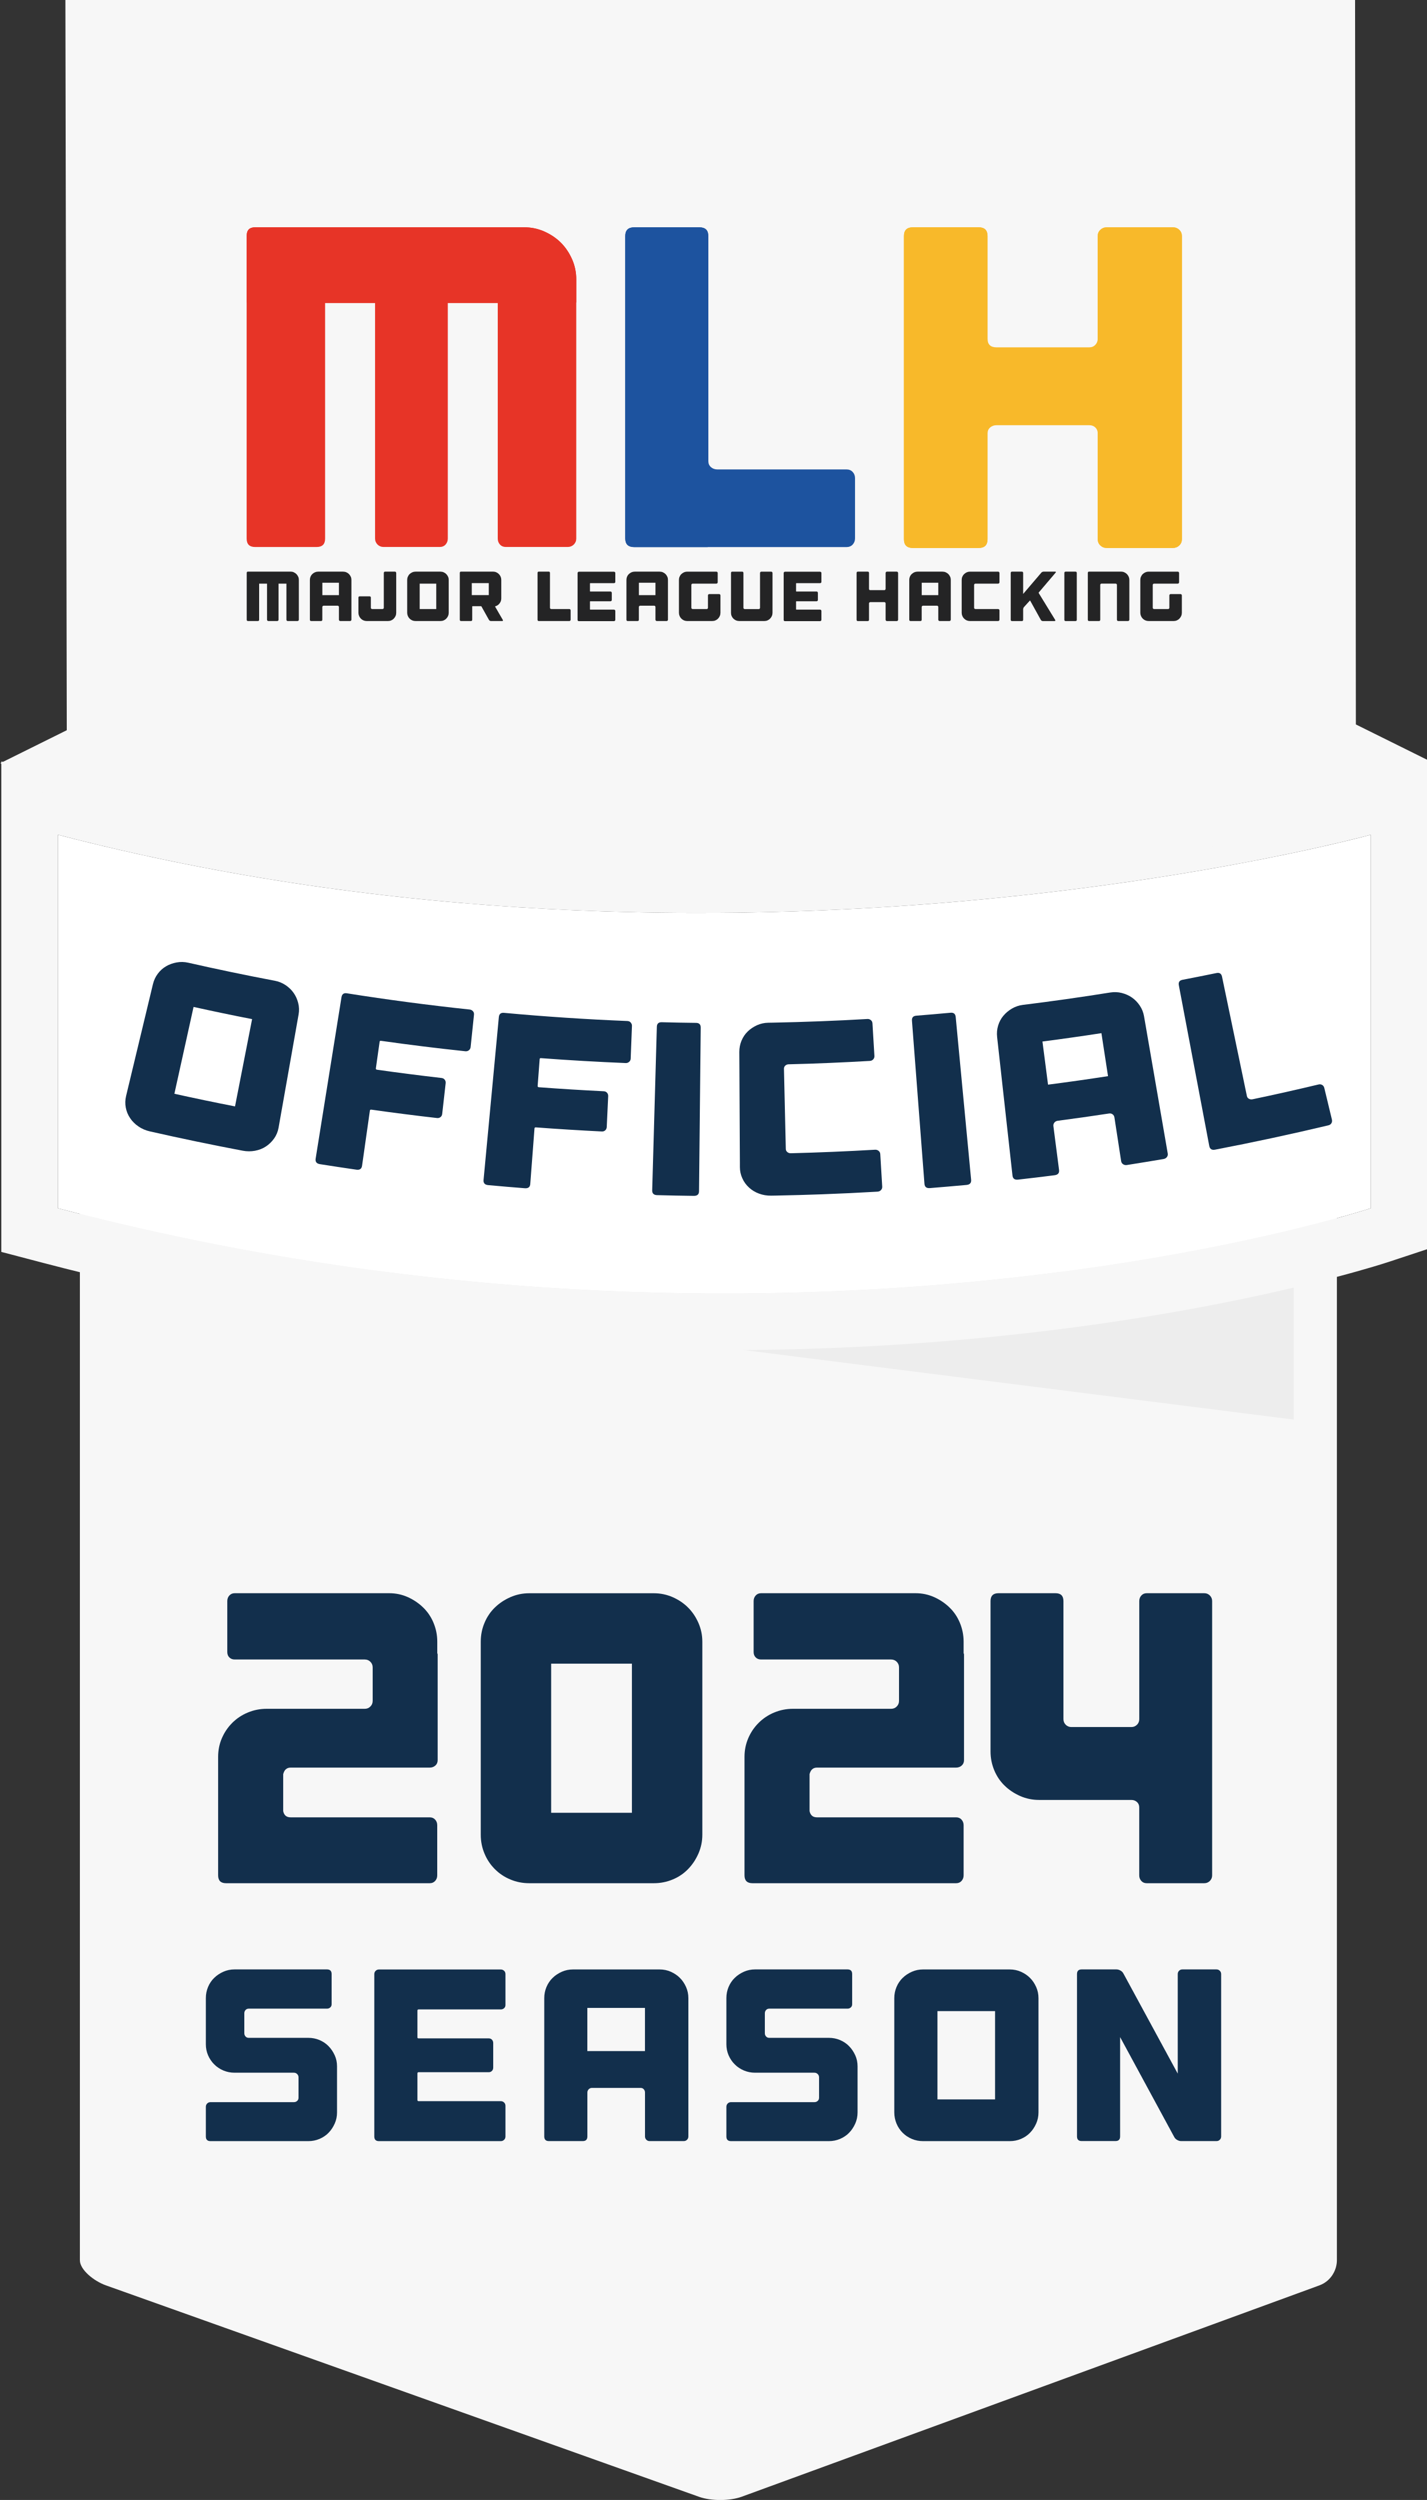 <?xml version="1.0" encoding="UTF-8"?><svg id="White" xmlns="http://www.w3.org/2000/svg" viewBox="0 0 392.79 688"><rect x="0" y="0" width="392.79" height="688" fill="#333333" stroke="none"/><defs><style>.cls-1{fill:#f8b92a;}.cls-2{fill:#f7f7f7;}.cls-3{fill:#fff;}.cls-4{fill:#e73427;}.cls-5{fill:#122f4c;}.cls-6{fill:#242425;}.cls-7{fill:#1d539f;}.cls-8{fill:#e0e0e0;opacity:.42;}</style></defs><path id="Background_Bottom_" class="cls-2" d="m22,267.74c0-2.61,5.56-3.74,9.27-3.74h332.25c3.71,0,4.47,1.14,4.47,3.74v354.3c0,2.61-1.56,5.72-4.85,6.92l-158.98,58.15c-3.3,1.2-8.41,1.21-11.72.03l-163.32-58.21c-3.31-1.19-7.13-4.29-7.13-6.89v-354.3Z"/><g id="Official_Plate"><polygon id="Shadow" class="cls-8" points="356.11 390.68 356.11 350.02 34.47 350.02 356.11 390.68"/><path id="Plate_Background" class="cls-3" d="m377.3,332.51s-159.77,52.82-361.36,0v-102.78c185.96,48.41,361.36,0,361.36,0v102.78Z"/><path id="Plate_Border" class="cls-2" d="m377.3,229.73v102.78s-71.02,23.47-178.08,23.47c-53.54,0-116.08-5.87-183.28-23.47v-102.78c61.98,16.14,122.8,21.52,176.33,21.52,107.07,0,185.02-21.52,185.02-21.52m15.58-20.46l-19.72,5.44c-.84.23-77.47,20.96-180.88,20.96-60.84,0-118.85-7.07-172.41-21.01L.36,209.57v134.96l11.63,3.05c60.74,15.91,123.73,23.98,187.23,23.98,108.32,0,179.97-23.27,182.97-24.26l10.69-3.53v-134.5h0Z"/><g id="Official"><path class="cls-5" d="m75.66,269.91c1.08.2,2.07.61,2.96,1.21.89.6,1.63,1.31,2.2,2.13.58.82,1,1.74,1.26,2.78.26,1.04.3,2.09.11,3.16-1.84,10.4-3.68,20.8-5.52,31.2-.19,1.07-.6,2.05-1.22,2.93-.63.88-1.38,1.61-2.25,2.19-.88.58-1.87.97-2.98,1.18-1.11.21-2.25.21-3.41-.01-8.54-1.62-17.06-3.39-25.56-5.32-1.15-.26-2.2-.71-3.13-1.35-.94-.64-1.71-1.4-2.3-2.29-.6-.89-1-1.85-1.2-2.91-.2-1.05-.17-2.1.08-3.16,2.47-10.27,4.93-20.54,7.4-30.81.25-1.06.7-2.01,1.33-2.86.63-.85,1.39-1.53,2.27-2.05.88-.51,1.85-.87,2.91-1.06,1.06-.2,2.13-.17,3.2.07,7.93,1.8,15.88,3.46,23.86,4.97Zm-6.27,10.56c-5.38-1.05-10.75-2.17-16.11-3.36-1.76,7.97-3.52,15.94-5.28,23.9,5.55,1.23,11.12,2.39,16.69,3.48,1.57-8.01,3.13-16.02,4.7-24.02Z"/><path class="cls-5" d="m130.19,278.29c.22.27.32.59.28.95-.31,2.98-.62,5.95-.93,8.93-.04.36-.2.65-.48.87-.28.22-.61.31-.98.27-7.75-.82-15.48-1.78-23.2-2.87-.23-.03-.36.04-.38.22-.35,2.45-.69,4.89-1.04,7.34-.03.23.07.35.3.39,5.92.84,11.85,1.59,17.79,2.28.37.04.66.2.87.48.21.28.29.59.25.95-.32,2.82-.64,5.63-.95,8.45-.04.36-.19.65-.46.87-.27.22-.59.31-.97.27-6.03-.69-12.06-1.46-18.08-2.31-.24-.03-.37.06-.4.29-.72,5.05-1.43,10.1-2.15,15.15-.12.85-.64,1.21-1.56,1.08-3.35-.48-6.69-.99-10.04-1.52-.92-.15-1.31-.64-1.18-1.5,2.37-14.82,4.75-29.63,7.12-44.45.14-.85.63-1.21,1.49-1.07,11.24,1.78,22.51,3.27,33.81,4.47.36.04.66.2.88.47Z"/><path class="cls-5" d="m173.61,281.42c.24.26.36.57.34.93-.12,2.99-.23,5.98-.35,8.97-.01.36-.15.66-.42.9-.27.24-.58.35-.95.34-7.77-.32-15.54-.77-23.31-1.35-.23-.02-.35.06-.37.24-.19,2.46-.37,4.93-.56,7.39-.02.23.09.35.33.37,5.95.45,11.91.82,17.88,1.11.38.02.67.16.9.42.22.26.33.57.31.93-.13,2.83-.27,5.66-.4,8.49-.02.36-.15.66-.4.9-.25.24-.57.35-.95.33-6.06-.3-12.11-.67-18.16-1.13-.24-.02-.37.09-.38.31-.39,5.09-.77,10.17-1.16,15.26-.06.86-.56,1.25-1.49,1.18-3.37-.26-6.73-.55-10.1-.86-.93-.09-1.35-.56-1.27-1.42,1.4-14.94,2.81-29.88,4.21-44.82.08-.86.55-1.25,1.42-1.17,11.31,1.04,22.64,1.79,33.97,2.25.36.01.67.15.91.41Z"/><path class="cls-5" d="m192.41,327.83c0,.86-.48,1.29-1.41,1.28-3.37-.04-6.75-.11-10.12-.2-.93-.02-1.38-.47-1.36-1.33.43-15,.86-30,1.28-45,.02-.86.47-1.28,1.34-1.26,3.15.08,6.3.15,9.45.18.87.01,1.3.45,1.29,1.31-.16,15-.31,30.01-.47,45.01Z"/><path class="cls-5" d="m216.15,293.27c-.25.23-.37.53-.36.89.17,7.34.34,14.68.51,22.03,0,.36.15.65.42.87.27.22.6.33.98.32,7.72-.2,15.44-.52,23.15-.97.39-.02.72.08,1,.32.28.23.43.53.45.89.18,2.99.36,5.97.54,8.96.02.36-.1.68-.35.94-.25.27-.58.41-.97.43-5.1.3-10.21.54-15.32.73-4.2.15-8.41.27-12.61.35-.44,0-.88.02-1.32.02-1.17.02-2.29-.17-3.34-.56-1.06-.39-1.98-.95-2.76-1.67-.79-.72-1.4-1.56-1.84-2.54-.44-.97-.67-2-.67-3.09,0-.41,0-.82,0-1.22,0-1.65-.02-3.31-.03-4.96-.03-5.28-.06-10.56-.08-15.84,0-1.47-.02-2.95-.02-4.42,0-1.75-.02-3.49-.03-5.24,0-1.09.2-2.12.6-3.1.41-.98.97-1.82,1.7-2.53.73-.71,1.58-1.28,2.56-1.73.98-.44,2.01-.67,3.11-.69.41,0,.82-.01,1.23-.02,8.7-.17,17.39-.5,26.07-1.01.37-.02.68.09.95.32.27.23.41.53.43.89.18,2.99.36,5.97.54,8.96.02.36-.09.68-.33.94-.24.26-.55.41-.92.43-7.44.43-14.89.75-22.35.93-.37,0-.68.13-.93.36Z"/><path class="cls-5" d="m267.31,324.68c.08.86-.34,1.33-1.27,1.42-3.36.31-6.73.6-10.09.87-.93.07-1.42-.32-1.49-1.18-1.15-14.96-2.29-29.92-3.44-44.88-.07-.86.33-1.32,1.2-1.39,3.14-.25,6.28-.52,9.42-.81.86-.08,1.34.31,1.42,1.16,1.42,14.94,2.83,29.88,4.25,44.82Z"/><path class="cls-5" d="m305.61,273.14c1.09-.17,2.15-.13,3.19.14,1.04.27,1.97.68,2.79,1.26.82.57,1.53,1.3,2.13,2.19.6.89.99,1.86,1.18,2.94,2.18,12.6,4.35,25.2,6.53,37.79.06.36-.02.68-.24.97-.22.29-.53.47-.92.54-3.36.57-6.73,1.12-10.09,1.65-.39.06-.74-.01-1.04-.22-.31-.2-.49-.49-.54-.85-.62-4.01-1.24-8.02-1.85-12.03-.06-.36-.22-.64-.5-.85-.28-.21-.6-.29-.98-.23-4.7.72-9.41,1.38-14.12,2-.38.05-.69.22-.92.5-.23.28-.32.6-.28.96.52,4.02,1.04,8.05,1.56,12.07.11.85-.3,1.34-1.22,1.46-3.35.43-6.71.83-10.07,1.21-.93.1-1.43-.27-1.53-1.13-1.41-12.71-2.82-25.41-4.23-38.12-.12-1.08-.03-2.13.28-3.14.3-1.01.78-1.91,1.43-2.69.65-.78,1.44-1.44,2.36-1.99.93-.54,1.93-.88,3.02-1.02,8.03-.99,16.05-2.13,24.06-3.41Zm-.62,23.02c-.61-3.94-1.21-7.89-1.82-11.83-5.4.83-10.81,1.6-16.23,2.3.51,3.96,1.02,7.91,1.54,11.87,5.51-.71,11.02-1.49,16.51-2.34Z"/><path class="cls-5" d="m362.94,298.45c.38-.09.71-.04,1.01.14.29.19.48.46.57.81.7,2.91,1.4,5.82,2.1,8.73.08.35.04.68-.14.98-.18.3-.46.5-.85.59-10.35,2.46-20.73,4.69-31.15,6.69-.92.18-1.46-.16-1.62-1.01-2.79-14.74-5.59-29.49-8.38-44.23-.16-.85.19-1.35,1.04-1.51,3.11-.6,6.21-1.21,9.31-1.85.85-.18,1.37.16,1.54,1,2.28,10.94,4.56,21.88,6.84,32.82.07.36.26.62.57.78.31.17.65.21,1.03.13,6.06-1.27,12.1-2.63,18.14-4.07Z"/></g></g><g id="Background_Top_"><path class="cls-2" d="m393.12,209.24l-19.91-9.87-.22-199.37H18l.38,200.96L.11,210.02l18.27,12.69v.28h.41l1.12.78.08-.78h6.16s170.42,51.17,344.48.78h2.6v-.74s.08-.02.11-.03l19.79-13.75Z"/></g><g id="Season"><path class="cls-5" d="m87.94,561.43c.97.41,1.8.97,2.5,1.69.7.72,1.26,1.55,1.69,2.5.43.94.64,1.96.64,3.04v12.69c0,1.08-.21,2.1-.64,3.07-.43.97-.99,1.81-1.69,2.53-.7.72-1.53,1.28-2.5,1.69-.97.41-1.99.61-3.07.61h-26.93c-.86,0-1.28-.43-1.28-1.28v-8.17c0-.36.12-.66.37-.91.25-.25.55-.37.91-.37h22.95c.36,0,.66-.11.91-.34.25-.22.37-.52.37-.88v-5.6c0-.36-.12-.66-.37-.91-.25-.25-.55-.37-.91-.37h-16.33c-1.08,0-2.1-.2-3.07-.61-.97-.41-1.81-.97-2.53-1.69-.72-.72-1.28-1.55-1.69-2.5-.41-.95-.61-1.96-.61-3.04v-12.69c0-1.08.2-2.1.61-3.07.4-.97.97-1.8,1.69-2.5.72-.7,1.56-1.26,2.53-1.69.97-.43,1.99-.64,3.07-.64h25.44c.85,0,1.28.43,1.28,1.28v8.3c0,.36-.12.65-.37.88-.25.23-.55.34-.91.34h-21.53c-.36,0-.65.12-.88.37-.23.25-.34.55-.34.91v5.47c0,.36.11.66.34.91.22.25.52.37.88.37h16.4c1.08,0,2.1.2,3.07.61Z"/><path class="cls-5" d="m138.76,542.37c.25.25.37.55.37.91v8.5c0,.36-.12.65-.37.88-.25.23-.55.34-.91.34h-22.61c-.23,0-.34.11-.34.34v7.36c0,.18.11.27.34.27h19.3c.36,0,.65.12.88.37.22.25.34.55.34.91v6.75c0,.36-.11.67-.34.91-.23.25-.52.37-.88.37h-19.3c-.23,0-.34.11-.34.34v7.29c0,.23.11.34.34.34h22.61c.36,0,.66.12.91.37.25.25.37.55.37.91v8.44c0,.36-.12.66-.37.91-.25.25-.55.37-.91.37h-33.54c-.86,0-1.28-.43-1.28-1.28v-44.68c0-.36.12-.66.37-.91.25-.25.55-.37.91-.37h33.54c.36,0,.66.12.91.37Z"/><path class="cls-5" d="m181.58,542c1.08,0,2.1.21,3.07.64.97.43,1.8.99,2.5,1.69.7.7,1.26,1.53,1.69,2.5.43.97.64,1.99.64,3.07v38.06c0,.36-.12.66-.37.91-.25.25-.55.37-.91.37h-9.38c-.36,0-.66-.12-.91-.37-.25-.25-.37-.55-.37-.91v-12.08c0-.36-.11-.66-.34-.91-.23-.25-.52-.37-.88-.37h-13.36c-.36,0-.66.12-.91.37-.25.25-.37.55-.37.91v12.08c0,.86-.43,1.28-1.28,1.28h-9.31c-.85,0-1.28-.43-1.28-1.28v-38.06c0-1.08.2-2.1.61-3.07.41-.97.97-1.8,1.69-2.5.72-.7,1.56-1.26,2.53-1.69.97-.43,1.99-.64,3.07-.64h23.89Zm-4.05,22.47v-11.88h-15.86v11.88h15.86Z"/><path class="cls-5" d="m231.22,561.43c.97.41,1.8.97,2.5,1.69s1.26,1.55,1.69,2.5c.43.94.64,1.96.64,3.04v12.69c0,1.08-.21,2.1-.64,3.07s-.99,1.81-1.69,2.53c-.7.72-1.53,1.28-2.5,1.69-.97.41-1.99.61-3.07.61h-26.93c-.86,0-1.28-.43-1.28-1.28v-8.17c0-.36.12-.66.37-.91.25-.25.55-.37.91-.37h22.95c.36,0,.66-.11.91-.34.25-.22.37-.52.37-.88v-5.6c0-.36-.12-.66-.37-.91-.25-.25-.55-.37-.91-.37h-16.33c-1.08,0-2.1-.2-3.07-.61-.97-.41-1.81-.97-2.53-1.69-.72-.72-1.28-1.55-1.69-2.5-.41-.95-.61-1.96-.61-3.04v-12.69c0-1.08.2-2.1.61-3.07.4-.97.97-1.8,1.69-2.5.72-.7,1.56-1.26,2.53-1.69.97-.43,1.99-.64,3.07-.64h25.44c.86,0,1.28.43,1.28,1.28v8.3c0,.36-.12.65-.37.88-.25.23-.55.34-.91.34h-21.53c-.36,0-.65.12-.88.37-.22.25-.34.55-.34.91v5.47c0,.36.11.66.34.91.22.25.52.37.88.37h16.4c1.08,0,2.1.2,3.07.61Z"/><path class="cls-5" d="m277.95,542c1.08,0,2.1.21,3.07.64.97.43,1.8.99,2.5,1.69.7.7,1.26,1.53,1.69,2.5.43.97.64,1.99.64,3.07v31.45c0,1.08-.21,2.1-.64,3.07-.43.97-.99,1.81-1.69,2.53-.7.72-1.53,1.28-2.5,1.69s-1.99.61-3.07.61h-23.89c-1.08,0-2.1-.2-3.07-.61-.97-.41-1.81-.97-2.53-1.69-.72-.72-1.28-1.56-1.69-2.53-.4-.97-.61-1.99-.61-3.07v-31.45c0-1.08.2-2.1.61-3.07.41-.97.97-1.8,1.69-2.5.72-.7,1.56-1.26,2.53-1.69.97-.43,1.99-.64,3.07-.64h23.89Zm-4.05,11.47h-15.86v24.3h15.86v-24.3Z"/><path class="cls-5" d="m335.76,542.37c.25.25.37.55.37.91v44.68c0,.36-.12.66-.37.91-.25.25-.55.37-.91.37h-9.72c-.36,0-.72-.1-1.08-.3s-.63-.46-.81-.78l-14.92-27.54v27.33c0,.86-.43,1.28-1.28,1.28h-9.31c-.86,0-1.28-.43-1.28-1.28v-44.68c0-.85.43-1.28,1.28-1.28h9.58c.36,0,.72.1,1.08.3.36.2.63.46.81.78l14.98,27.6v-27.4c0-.36.12-.66.37-.91.25-.25.55-.37.91-.37h9.38c.36,0,.66.12.91.37Z"/></g><g id="MLH_Logo"><path class="cls-6" d="m80.87,157.5c.28.12.52.29.72.49s.36.44.49.72.18.57.18.88v10.95c0,.1-.04.19-.11.26s-.16.11-.26.11h-2.7c-.1,0-.19-.04-.25-.11s-.1-.16-.1-.26v-9.92h-2.17v9.92c0,.1-.03.19-.1.26s-.15.11-.25.11h-2.45c-.1,0-.19-.04-.26-.11-.07-.07-.11-.16-.11-.26v-9.92h-2.17v9.92c0,.25-.12.37-.37.37h-2.68c-.25,0-.37-.12-.37-.37v-12.86c0-.25.12-.37.37-.37h11.71c.31,0,.61.06.88.18Z"/><path class="cls-6" d="m94.45,157.32c.31,0,.61.06.89.18.28.12.52.29.72.49s.36.44.49.72.18.57.18.88v10.95c0,.1-.04.19-.11.26-.07.07-.16.11-.26.11h-2.7c-.1,0-.19-.04-.26-.11s-.11-.16-.11-.26v-3.48c0-.1-.03-.19-.1-.26s-.15-.11-.25-.11h-3.85c-.1,0-.19.04-.26.11s-.11.16-.11.26v3.48c0,.25-.12.37-.37.37h-2.68c-.24,0-.37-.12-.37-.37v-10.95c0-.31.06-.61.17-.88.12-.28.28-.52.49-.72.21-.2.45-.36.73-.49.28-.12.57-.18.88-.18h6.88Zm-1.16,6.47v-3.42h-4.56v3.42h4.56Z"/><path class="cls-6" d="m108.95,157.43c.07.07.11.16.11.26v10.95c0,.31-.06.61-.18.88-.12.28-.29.52-.49.73-.2.21-.44.37-.72.49-.28.12-.57.17-.88.17h-5.85c-.31,0-.61-.06-.88-.17-.28-.12-.52-.28-.73-.49-.21-.21-.37-.45-.49-.73s-.18-.57-.18-.88v-4.16c0-.25.12-.37.37-.37h2.68c.24,0,.37.12.37.37v2.78c0,.1.03.19.11.25.07.06.16.1.26.1h2.82c.1,0,.19-.03.26-.1s.11-.15.11-.25v-9.58c0-.1.03-.19.1-.26s.15-.11.25-.11h2.7c.1,0,.19.04.26.11Z"/><path class="cls-6" d="m121.24,157.32c.31,0,.61.06.88.18.28.12.52.29.72.49s.36.44.49.72.18.57.18.88v9.05c0,.31-.06.61-.18.88s-.28.52-.49.73c-.2.21-.44.37-.72.49-.28.12-.57.17-.88.17h-6.88c-.31,0-.61-.06-.88-.17-.28-.12-.52-.28-.73-.49-.21-.21-.37-.45-.49-.73s-.18-.57-.18-.88v-9.05c0-.31.06-.61.18-.88s.28-.52.49-.72.45-.36.73-.49c.28-.12.57-.18.88-.18h6.88Zm-1.16,3.3h-4.56v6.99h4.56v-6.99Z"/><path class="cls-6" d="m138.41,170.6c.05.09.06.17.02.22-.04.06-.11.09-.21.09h-3.09c-.1,0-.21-.03-.31-.09-.1-.06-.18-.13-.23-.22l-2.06-3.69c-.03-.05-.07-.08-.14-.08h-2.31c-.06,0-.1.03-.1.1v3.61c0,.25-.12.37-.37.37h-2.68c-.25,0-.37-.12-.37-.37v-12.86c0-.25.12-.37.37-.37h8.78c.31,0,.61.06.88.18.28.12.52.29.72.49s.36.44.49.72c.12.28.18.57.18.88v5.11c0,.49-.15.94-.44,1.33-.29.4-.66.66-1.12.81l-.06.02c-.09.03-.11.06-.06.12l.02.04,2.08,3.59Zm-3.87-10.12h-4.68v3.3h4.68v-3.3Z"/><path class="cls-6" d="m156.72,167.61c.1,0,.19.04.25.11s.1.16.1.26v2.56c0,.1-.03.19-.1.26s-.15.11-.25.11h-8.39c-.25,0-.37-.12-.37-.37v-12.86c0-.25.12-.37.37-.37h2.68c.25,0,.37.12.37.37v9.58c0,.1.03.19.11.25s.16.1.26.1h4.97Z"/><path class="cls-6" d="m169.26,157.43c.07.07.11.16.11.26v2.45c0,.1-.04.19-.11.25-.07.06-.16.1-.26.1h-6.51c-.06,0-.1.03-.1.1v2.12c0,.05.03.08.1.08h5.56c.1,0,.19.04.25.11s.1.16.1.26v1.94c0,.1-.03.19-.1.26s-.15.11-.25.11h-5.56c-.06,0-.1.03-.1.1v2.1c0,.06.03.1.1.1h6.51c.1,0,.19.04.26.11.07.07.11.16.11.26v2.43c0,.1-.04.19-.11.26-.07.07-.16.11-.26.11h-9.65c-.25,0-.37-.12-.37-.37v-12.86c0-.1.04-.19.11-.26s.16-.11.26-.11h9.65c.1,0,.19.04.26.11Z"/><path class="cls-6" d="m181.58,157.32c.31,0,.61.06.89.18.28.12.52.29.72.49s.36.44.49.72.18.57.18.88v10.95c0,.1-.04.19-.11.26-.07.07-.16.11-.26.11h-2.7c-.1,0-.19-.04-.26-.11s-.11-.16-.11-.26v-3.48c0-.1-.03-.19-.1-.26s-.15-.11-.25-.11h-3.85c-.1,0-.19.04-.26.11s-.11.16-.11.26v3.48c0,.25-.12.37-.37.37h-2.68c-.24,0-.37-.12-.37-.37v-10.95c0-.31.06-.61.17-.88.12-.28.28-.52.49-.72.21-.2.45-.36.73-.49.28-.12.57-.18.88-.18h6.88Zm-1.16,6.47v-3.42h-4.56v3.42h4.56Z"/><path class="cls-6" d="m198.2,163.6c.07.07.11.16.11.26v4.78c0,.31-.06.61-.18.88s-.28.52-.49.73c-.2.21-.44.37-.72.49-.28.12-.57.17-.88.17h-6.88c-.31,0-.61-.06-.88-.17-.28-.12-.52-.28-.73-.49-.21-.21-.37-.45-.49-.73s-.18-.57-.18-.88v-9.05c0-.31.06-.61.18-.88s.28-.52.49-.72.45-.36.73-.49c.28-.12.57-.18.88-.18h8.02c.1,0,.19.04.26.11s.11.16.11.26v2.56c0,.1-.04.19-.11.26s-.16.11-.26.11h-6.51c-.1,0-.19.03-.26.1s-.11.15-.11.25v6.29c0,.1.04.19.11.25s.16.1.26.1h3.85c.1,0,.19-.03.25-.1s.1-.15.1-.25v-3.4c0-.1.03-.19.11-.26s.16-.11.26-.11h2.7c.1,0,.19.04.26.11Z"/><path class="cls-6" d="m212.53,157.43c.07.07.11.16.11.26v10.95c0,.31-.06.61-.18.88s-.28.52-.49.73c-.2.21-.44.37-.72.49-.28.12-.57.17-.89.17h-6.88c-.31,0-.61-.06-.88-.17-.28-.12-.52-.28-.73-.49-.21-.21-.37-.45-.49-.73-.12-.28-.17-.57-.17-.88v-10.95c0-.25.12-.37.37-.37h2.68c.24,0,.37.12.37.37v9.58c0,.1.04.19.11.25s.16.1.26.1h3.85c.1,0,.19-.03.25-.1s.1-.15.1-.25v-9.58c0-.1.04-.19.11-.26s.16-.11.26-.11h2.7c.1,0,.19.04.26.11Z"/><path class="cls-6" d="m225.99,157.43c.07.07.11.16.11.26v2.45c0,.1-.04.19-.11.25-.07.06-.16.1-.26.1h-6.51c-.06,0-.1.03-.1.1v2.12c0,.05.03.08.1.08h5.56c.1,0,.19.04.25.11s.1.16.1.26v1.94c0,.1-.03.19-.1.26s-.15.11-.25.11h-5.56c-.06,0-.1.03-.1.1v2.1c0,.06.03.1.1.1h6.51c.1,0,.19.04.26.11.07.07.11.16.11.26v2.43c0,.1-.04.19-.11.26-.07.07-.16.11-.26.11h-9.65c-.25,0-.37-.12-.37-.37v-12.86c0-.1.04-.19.11-.26s.16-.11.26-.11h9.65c.1,0,.19.04.26.11Z"/><path class="cls-6" d="m246.84,157.32c.1,0,.19.04.26.11s.11.16.11.26v12.86c0,.1-.03.19-.11.26s-.16.11-.26.11h-2.7c-.1,0-.19-.04-.26-.11s-.11-.16-.11-.26v-4.49c0-.1-.03-.19-.1-.25s-.15-.1-.25-.1h-3.85c-.1,0-.19.03-.26.1s-.11.15-.11.25v4.49c0,.25-.12.37-.37.37h-2.68c-.25,0-.37-.12-.37-.37v-12.86c0-.25.12-.37.37-.37h2.68c.25,0,.37.12.37.37v4.35c0,.25.12.37.37.37h3.85c.1,0,.19-.04.25-.11s.1-.16.1-.26v-4.35c0-.1.04-.19.11-.26s.16-.11.26-.11h2.7Z"/><path class="cls-6" d="m259.43,157.32c.31,0,.61.06.89.18.28.12.52.29.72.49s.36.44.49.72.18.57.18.88v10.95c0,.1-.04.19-.11.26-.07.07-.16.11-.26.11h-2.7c-.1,0-.19-.04-.26-.11s-.11-.16-.11-.26v-3.48c0-.1-.03-.19-.1-.26s-.15-.11-.25-.11h-3.85c-.1,0-.19.04-.26.11s-.11.16-.11.26v3.48c0,.25-.12.37-.37.37h-2.68c-.24,0-.37-.12-.37-.37v-10.95c0-.31.06-.61.17-.88.12-.28.28-.52.49-.72.21-.2.45-.36.73-.49.28-.12.57-.18.88-.18h6.88Zm-1.16,6.47v-3.42h-4.56v3.42h4.56Z"/><path class="cls-6" d="m268.24,160.72c-.07.06-.11.15-.11.25v6.29c0,.1.03.19.11.25s.16.1.26.1h6.24c.1,0,.19.04.26.11s.11.16.11.26v2.56c0,.1-.03.19-.11.26s-.16.11-.26.11h-7.75c-.31,0-.61-.06-.88-.17-.28-.12-.52-.28-.73-.49-.21-.21-.37-.45-.49-.73-.12-.28-.18-.57-.18-.88v-9.05c0-.31.06-.61.18-.88.12-.28.28-.52.49-.72s.45-.36.73-.49c.28-.12.57-.18.88-.18h7.75c.1,0,.19.04.26.11s.11.16.11.26v2.56c0,.1-.03.19-.11.26s-.16.11-.26.11h-6.24c-.1,0-.19.03-.26.1Z"/><path class="cls-6" d="m285.92,163.05s-.05.08-.02.14l4.55,7.42c.05.09.06.17.02.22-.04.06-.11.09-.21.09h-3.22c-.1,0-.21-.03-.31-.09-.1-.06-.18-.13-.23-.22l-2.93-5.3c-.04-.06-.07-.07-.1-.02l-1.61,1.77c-.06.07-.12.16-.16.28-.05.12-.07.24-.07.34v2.87c0,.25-.12.37-.37.37h-2.68c-.25,0-.37-.12-.37-.37v-12.86c0-.25.12-.37.37-.37h2.68c.25,0,.37.12.37.37v5.77l5.01-5.87c.06-.08.15-.14.27-.19.12-.05.23-.08.33-.08h3.22c.1,0,.16.03.18.08.02.05,0,.12-.07.19l-4.64,5.46Z"/><path class="cls-6" d="m296.39,170.55c0,.25-.12.37-.37.37h-2.68c-.25,0-.37-.12-.37-.37v-12.86c0-.25.12-.37.37-.37h2.68c.25,0,.37.12.37.37v12.86Z"/><path class="cls-6" d="m309.47,157.5c.28.12.52.29.72.49s.36.44.49.72c.12.28.18.57.18.88v10.95c0,.1-.03.19-.11.26s-.16.11-.26.11h-2.7c-.1,0-.19-.04-.25-.11s-.1-.16-.1-.26v-9.58c0-.1-.04-.19-.11-.25s-.16-.1-.26-.1h-3.85c-.1,0-.19.03-.26.1s-.11.15-.11.25v9.58c0,.25-.12.37-.37.37h-2.68c-.25,0-.37-.12-.37-.37v-12.86c0-.25.12-.37.37-.37h8.78c.31,0,.61.06.88.18Z"/><path class="cls-6" d="m325.2,163.6c.07.07.11.16.11.26v4.78c0,.31-.06.61-.18.88s-.28.52-.49.73c-.2.21-.44.37-.72.49-.28.12-.57.17-.88.17h-6.88c-.31,0-.61-.06-.88-.17-.28-.12-.52-.28-.73-.49-.21-.21-.37-.45-.49-.73s-.18-.57-.18-.88v-9.05c0-.31.06-.61.18-.88s.28-.52.49-.72.45-.36.73-.49c.28-.12.57-.18.88-.18h8.02c.1,0,.19.04.26.11s.11.16.11.26v2.56c0,.1-.04.19-.11.26s-.16.11-.26.11h-6.51c-.1,0-.19.03-.26.1s-.11.15-.11.25v6.29c0,.1.04.19.11.25s.16.1.26.1h3.85c.1,0,.19-.03.25-.1s.1-.15.1-.25v-3.4c0-.1.03-.19.11-.26s.16-.11.26-.11h2.7c.1,0,.19.04.26.11Z"/><path class="cls-4" d="m149.84,63.72c1.76.78,3.27,1.8,4.54,3.06,1.27,1.27,2.29,2.78,3.07,4.53.78,1.76,1.17,3.61,1.17,5.57v71.33c0,.65-.23,1.21-.68,1.65s-1,.67-1.66.67h-17.06c-.66,0-1.19-.22-1.6-.67-.41-.45-.61-1-.61-1.65v-64.84h-13.75v64.84c0,.65-.21,1.21-.61,1.65-.41.45-.94.67-1.6.67h-15.47c-.66,0-1.21-.22-1.66-.67-.45-.45-.68-1-.68-1.65v-64.84h-13.75v64.84c0,1.55-.78,2.33-2.33,2.33h-16.94c-1.56,0-2.33-.78-2.33-2.33v-83.33c0-1.55.78-2.33,2.33-2.33h74.02c1.96,0,3.82.39,5.58,1.16Z"/><path class="cls-4" d="m149.84,63.72c1.76.78,3.27,1.8,4.54,3.06,1.27,1.27,2.29,2.78,3.07,4.53.78,1.76,1.17,3.61,1.17,5.57v6.36l-21.6.13h-47.5l-21.6-.13v-18.36c0-1.55.78-2.33,2.33-2.33h74.02c1.96,0,3.82.39,5.58,1.16Z"/><path class="cls-7" d="m233.01,129.19c.69,0,1.26.23,1.69.69.43.46.65,1.03.65,1.7v16.59c0,.67-.22,1.24-.65,1.7-.43.46-1,.69-1.69.69h-58.44c-1.65,0-2.47-.8-2.47-2.39v-83.22c0-1.59.82-2.39,2.47-2.39h17.94c1.65,0,2.47.8,2.47,2.39v61.98c0,.67.24,1.22.72,1.63.48.42,1.06.63,1.76.63h35.55Z"/><path class="cls-7" d="m194.8,150.56h-20.23c-1.64,0-2.46-.8-2.46-2.39v-83.22c0-1.59.82-2.39,2.46-2.39h17.9c1.64,0,2.46.8,2.46,2.39v61.98c0,.67-.13,23.63-.13,23.63Z"/><path class="cls-1" d="m322.83,62.56c.7,0,1.29.23,1.77.69.48.46.72,1.03.72,1.7v83.46c0,.67-.24,1.24-.72,1.7-.48.46-1.07.69-1.77.69h-18.18c-.7,0-1.29-.23-1.77-.69-.48-.46-.72-1.03-.72-1.7v-29.12c0-.67-.22-1.22-.65-1.64-.44-.42-1-.63-1.7-.63h-25.5c-.7,0-1.29.21-1.77.63-.48.42-.72.97-.72,1.64v29.12c0,1.6-.83,2.4-2.48,2.4h-18.05c-1.66,0-2.48-.8-2.48-2.4v-83.46c0-1.6.83-2.4,2.48-2.4h18.05c1.65,0,2.48.8,2.48,2.4v28.24c0,1.6.83,2.4,2.48,2.4h25.5c.7,0,1.26-.23,1.7-.69.44-.46.65-1.03.65-1.7v-28.24c0-.67.24-1.24.72-1.7.48-.46,1.07-.69,1.77-.69h18.18Z"/><path class="cls-1" d="m271.83,119.29v29.12c0,1.6-.83,2.4-2.48,2.4h-18.05c-1.66,0-2.48-.8-2.48-2.4v-83.46c0-1.6.83-2.4,2.48-2.4h18.05c1.65,0,2.48.8,2.48,2.4v54.34Z"/><path class="cls-1" d="m322.83,62.56c.7,0,1.29.23,1.77.69.48.46.72,1.03.72,1.7v83.46c0,.67-.24,1.24-.72,1.7-.48.46-1.07.69-1.77.69h-18.18c-.7,0-1.29-.23-1.77-.69-.48-.46-.72-1.03-.72-1.7v-83.46c0-.67.24-1.24.72-1.7.48-.46,1.07-.69,1.77-.69h18.18Z"/></g><path class="cls-5" d="m77.95,488.28v10.15c.23,1.14.91,1.71,2.05,1.71h38.3c.61,0,1.1.21,1.48.63.38.42.57.93.57,1.54v13.79c0,.61-.19,1.12-.57,1.54-.38.42-.87.63-1.48.63h-56.09c-1.44,0-2.17-.72-2.17-2.17v-32.6c0-1.82.34-3.53,1.03-5.13s1.63-3,2.85-4.22c1.22-1.22,2.64-2.17,4.28-2.85,1.63-.68,3.36-1.03,5.19-1.03h27.02c.61,0,1.12-.21,1.54-.63.42-.42.63-.93.63-1.54v-9.23c0-.61-.21-1.12-.63-1.54-.42-.42-.93-.63-1.54-.63h-35.8c-.61,0-1.1-.19-1.48-.57-.38-.38-.57-.87-.57-1.48v-14.02c0-.61.19-1.12.57-1.54.38-.42.87-.63,1.48-.63h42.52c1.82,0,3.53.36,5.13,1.08,1.6.72,3,1.67,4.22,2.85,1.21,1.18,2.17,2.58,2.85,4.22.68,1.64,1.03,3.36,1.03,5.19v3.19c.07.08.11.19.11.34v29.07c0,.61-.21,1.1-.63,1.48-.42.38-.93.57-1.54.57h-38.3c-1.07,0-1.75.61-2.05,1.82Z"/><path class="cls-5" d="m179.98,438.47c1.82,0,3.55.36,5.19,1.08,1.63.72,3.04,1.67,4.22,2.85,1.18,1.18,2.13,2.58,2.85,4.22.72,1.64,1.08,3.36,1.08,5.19v53.12c0,1.82-.36,3.55-1.08,5.19-.72,1.64-1.67,3.06-2.85,4.27-1.18,1.22-2.58,2.17-4.22,2.85-1.64.68-3.36,1.03-5.19,1.03h-34.31c-1.82,0-3.55-.34-5.19-1.03-1.64-.68-3.06-1.63-4.27-2.85-1.22-1.21-2.17-2.64-2.85-4.27-.68-1.63-1.03-3.36-1.03-5.19v-53.12c0-1.82.34-3.55,1.03-5.19.68-1.63,1.63-3.04,2.85-4.22,1.21-1.18,2.64-2.13,4.27-2.85,1.63-.72,3.36-1.08,5.19-1.08h34.31Zm-6.04,19.38h-22.23v41.04h22.23v-41.04Z"/><path class="cls-5" d="m222.84,488.28v10.15c.23,1.14.91,1.71,2.05,1.71h38.3c.61,0,1.1.21,1.48.63.38.42.57.93.57,1.54v13.79c0,.61-.19,1.12-.57,1.54-.38.42-.87.63-1.48.63h-56.09c-1.44,0-2.17-.72-2.17-2.17v-32.6c0-1.82.34-3.53,1.03-5.13.68-1.6,1.63-3,2.85-4.22,1.22-1.22,2.64-2.17,4.27-2.85,1.63-.68,3.36-1.03,5.19-1.03h27.02c.61,0,1.12-.21,1.54-.63.42-.42.63-.93.63-1.54v-9.23c0-.61-.21-1.12-.63-1.54-.42-.42-.93-.63-1.54-.63h-35.8c-.61,0-1.1-.19-1.48-.57-.38-.38-.57-.87-.57-1.48v-14.02c0-.61.19-1.12.57-1.54.38-.42.87-.63,1.48-.63h42.52c1.82,0,3.53.36,5.13,1.08,1.6.72,3,1.67,4.22,2.85,1.22,1.18,2.17,2.58,2.85,4.22.68,1.64,1.03,3.36,1.03,5.19v3.19c.07.08.11.19.11.34v29.07c0,.61-.21,1.1-.63,1.48-.42.38-.93.57-1.54.57h-38.3c-1.07,0-1.75.61-2.05,1.82Z"/><path class="cls-5" d="m333.02,439.09c.42.42.63.93.63,1.54v75.47c0,.61-.21,1.12-.63,1.54-.42.42-.93.63-1.54.63h-15.85c-.61,0-1.1-.21-1.48-.63-.38-.42-.57-.93-.57-1.54v-18.7c0-.61-.21-1.1-.63-1.48-.42-.38-.93-.57-1.54-.57h-25.42c-1.82,0-3.55-.36-5.19-1.08-1.63-.72-3.06-1.67-4.27-2.85-1.22-1.18-2.17-2.58-2.85-4.22-.68-1.63-1.03-3.36-1.03-5.19v-41.38c0-1.44.72-2.17,2.17-2.17h15.73c1.44,0,2.17.72,2.17,2.17v32.49c0,.61.21,1.12.63,1.54.42.42.93.63,1.54.63h16.53c.61,0,1.12-.21,1.54-.63.42-.42.63-.93.63-1.54v-32.49c0-.61.19-1.12.57-1.54.38-.42.87-.63,1.48-.63h15.85c.61,0,1.12.21,1.54.63Z"/></svg>
